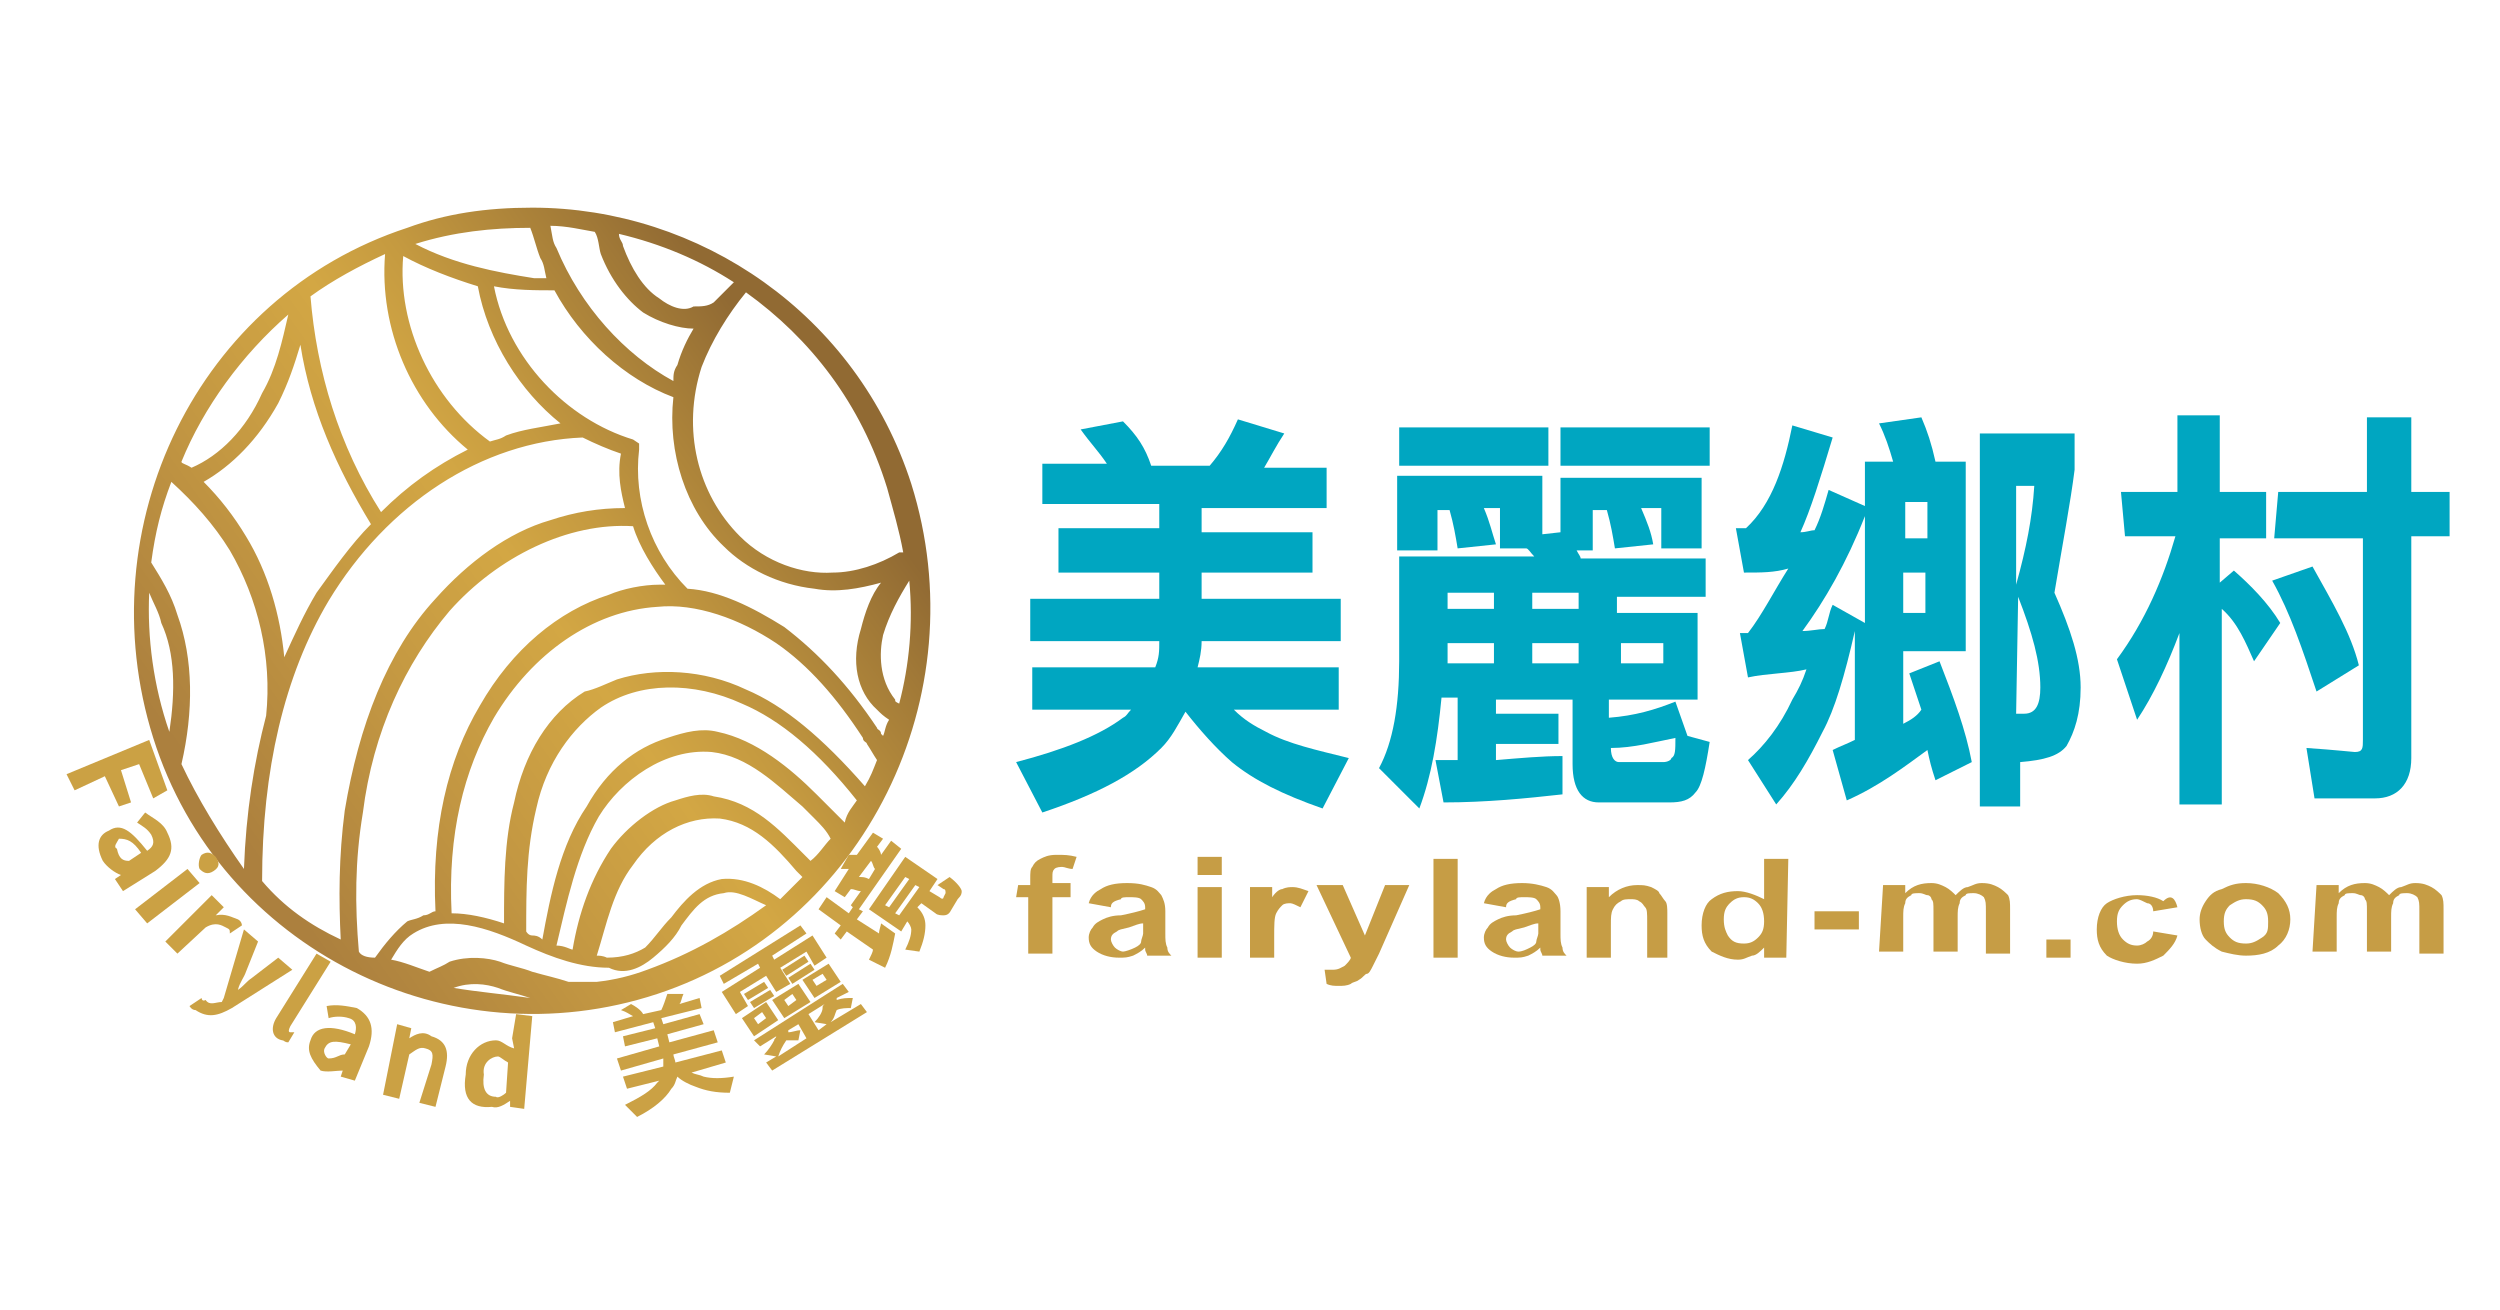 <?xml version="1.0" encoding="utf-8"?>
<!-- Generator: Adobe Illustrator 19.0.0, SVG Export Plug-In . SVG Version: 6.00 Build 0)  -->
<svg version="1.1" id="圖層_1" xmlns="http://www.w3.org/2000/svg" xmlns:xlink="http://www.w3.org/1999/xlink" x="0px" y="0px"
	 viewBox="-235 388.9 124 65" style="enable-background:new -235 388.9 124 65;" xml:space="preserve">
<style type="text/css">
	.st0{fill:#00A6C1;}
	.st1{clip-path:url(#SVGID_1_);fill:url(#SVGID_2_);}
	.st2{fill:#CBA144;}
	.st3{fill:#C69D45;}
</style>
<g>
	<path class="st0" d="M-179.3,409.8c0.7,0.7,1.1,1.3,1.4,2.2h2.9c0.6-0.7,1-1.4,1.4-2.3l2.3,0.7c-0.4,0.6-0.7,1.2-1,1.7h3.1v2h-6.2
		v1.2h5.5v2h-5.5v1.3h6.9v2.1h-6.9c0,0.5-0.1,0.9-0.2,1.3h7v2.1h-5.2c0.5,0.5,1,0.8,1.6,1.1c1.1,0.6,2.5,0.9,4.1,1.3l-1.3,2.5
		c-2-0.7-3.4-1.4-4.5-2.3c-0.8-0.7-1.6-1.6-2.3-2.5c-0.4,0.7-0.7,1.3-1.2,1.8c-1.3,1.3-3.2,2.3-5.9,3.2l-1.3-2.5
		c2.3-0.6,4.1-1.3,5.3-2.2c0.2-0.1,0.2-0.2,0.4-0.4h-4.9V422h6.1c0.2-0.5,0.2-0.8,0.2-1.3h-6.4v-2.1h6.4v-1.3h-5v-2.2h5v-1.2h-5.8
		v-2h3.2c-0.4-0.6-0.8-1-1.3-1.7L-179.3,409.8z"/>
	<path class="st0" d="M-158.5,412.5v2.9l0.9-0.1v-2.7h7v3.5h-2v-2h-1c0.3,0.7,0.5,1.2,0.6,1.8l-1.9,0.2c-0.1-0.6-0.2-1.2-0.4-1.9
		h-0.7v2h-0.8c0.1,0.2,0.2,0.3,0.2,0.4h6.2v1.9h-4.4v0.8h4v4.3h-4.4v0.9c1.3-0.1,2.3-0.4,3.3-0.8l0.6,1.7l1.1,0.3
		c-0.2,1.3-0.4,2.2-0.7,2.5c-0.3,0.4-0.7,0.5-1.3,0.5h-3.5c-0.8,0-1.3-0.6-1.3-1.9v-3.2h-3.8v0.7h3.1v1.5h-3.1v0.8
		c1.2-0.1,2.3-0.2,3.3-0.2v1.9c-1.8,0.2-3.8,0.4-5.9,0.4l-0.4-2.1c0.4,0,0.7,0,1.1,0v-3.1h-0.8c-0.2,2.1-0.5,3.9-1.1,5.5l-2-2
		c0.7-1.3,1-3.1,1-5.3v-5.2h6.7c-0.2-0.2-0.3-0.4-0.4-0.4h-1.3v-2h-0.8c0.3,0.7,0.4,1.2,0.6,1.8l-1.9,0.2c-0.1-0.6-0.2-1.2-0.4-1.9
		h-0.6v2h-2v-3.7h7H-158.5L-158.5,412.5L-158.5,412.5z M-165.6,410.1h7.4v1.9h-7.4V410.1z M-160.9,419.1v-0.8h-2.3v0.8H-160.9z
		 M-163.2,421.8h2.3v-1h-2.3v0.8C-163.2,421.6-163.2,421.7-163.2,421.8z M-156.7,419.1v-0.8h-2.3v0.8H-156.7z M-159,420.8v1h2.3v-1
		H-159z M-157.6,410.1h7.4v1.9h-7.4V410.1z M-155.1,426L-155.1,426c0,0.5,0.2,0.7,0.4,0.7h2.2c0.2,0,0.4-0.1,0.4-0.2
		c0.2-0.1,0.2-0.4,0.2-1C-152.9,425.7-154,426-155.1,426z M-154.6,420.8v1h2.1v-1H-154.6z"/>
	<path class="st0" d="M-146.1,410l2,0.6c-0.6,2-1.1,3.6-1.6,4.7c0.3,0,0.5-0.1,0.7-0.1c0.3-0.6,0.5-1.3,0.7-2l1.8,0.8v-2.2h1.4
		c-0.2-0.7-0.4-1.3-0.7-1.9l2.1-0.3c0.3,0.7,0.5,1.3,0.7,2.2h1.5v9.4h-3.1v3.6c0.4-0.2,0.7-0.4,0.9-0.7c-0.2-0.6-0.4-1.2-0.6-1.8
		l1.5-0.6c0.7,1.8,1.3,3.4,1.6,5l-1.8,0.9c-0.2-0.6-0.3-1-0.4-1.5c-1.1,0.8-2.4,1.8-4,2.5l-0.7-2.5c0.4-0.2,0.7-0.3,1.1-0.5v-5.4
		c-0.5,2.2-1,3.9-1.6,5c-0.7,1.4-1.4,2.6-2.3,3.6l-1.4-2.2c0.8-0.7,1.6-1.7,2.2-3c0.3-0.5,0.5-0.9,0.7-1.5c-0.8,0.2-2,0.2-2.9,0.4
		l-0.4-2.2c0.2,0,0.4,0,0.4,0c0.7-0.9,1.3-2.1,2-3.2c-0.7,0.2-1.3,0.2-2.2,0.2l-0.4-2.2c0.2,0,0.4,0,0.5,0
		C-147.1,413.9-146.5,412-146.1,410z M-142.5,419.8v-5.3c-0.9,2.3-2,4.2-3.1,5.7c0.4,0,0.8-0.1,1.1-0.1c0.2-0.4,0.2-0.8,0.4-1.2
		L-142.5,419.8z M-139.4,413.8h-1.1v1.8h1.1V413.8z M-140.6,417.3v2h1.1v-2H-140.6z M-132.1,410.4v1.8c-0.2,1.6-0.6,3.7-1,6.1
		c0.8,1.8,1.3,3.3,1.3,4.7c0,1.3-0.3,2.2-0.7,2.9c-0.4,0.5-1.1,0.7-2.3,0.8v2.2h-2v-18.5H-132.1L-132.1,410.4z M-135,417.9
		c0.5-1.8,0.8-3.3,0.9-4.9h-0.9V417.9z M-135,424.3c0.2,0,0.4,0,0.4,0c0.6,0,0.8-0.5,0.8-1.3c0-1.3-0.4-2.7-1.1-4.5L-135,424.3
		L-135,424.3z"/>
	<path class="st0" d="M-129.8,413.3h2.8v-3.8h2.1v3.8h2.3v2.3h-2.3v2.2l0.7-0.6c0.8,0.7,1.7,1.6,2.3,2.6l-1.3,1.9
		c-0.4-0.9-0.8-1.9-1.6-2.6v9.7h-2.1v-8.5c-0.6,1.6-1.3,3.1-2.1,4.3l-1-3c1.4-1.9,2.3-4,2.9-6.1h-2.5L-129.8,413.3L-129.8,413.3z
		 M-120.3,417c1,1.8,1.9,3.3,2.3,4.9l-2.1,1.3c-0.7-2.1-1.3-3.9-2.2-5.5L-120.3,417z M-122,413.3h4.4v-3.7h2.2v3.7h1.9v2.2h-1.9v11
		c0,1.3-0.7,2-1.8,2h-3l-0.4-2.5c1.5,0.1,2.3,0.2,2.4,0.2c0.4,0,0.4-0.2,0.4-0.6v-10h-4.4L-122,413.3L-122,413.3z"/>
</g>
<g>
	<g>
		<g>
			<defs>
				<path id="SVGID_4_" d="M-212.5,437.9c0.8-0.3,1.6-0.2,2.2,0c0.5,0.2,1,0.3,1.6,0.5l0,0C-210.1,438.2-211.3,438.1-212.5,437.9
					 M-202.6,436.4c0.6-0.5,1.1-1,1.4-1.6c0.6-0.8,1.1-1.5,2.1-1.6c0.6-0.2,1.4,0.3,2.1,0.6c-1.8,1.3-3.7,2.4-5.9,3.2
					c-0.8,0.3-1.6,0.5-2.5,0.6c-0.5,0-1,0-1.4,0c-0.6-0.2-1.1-0.3-1.8-0.5c-0.5-0.2-1.1-0.3-1.6-0.5c-0.6-0.2-1.6-0.3-2.5,0
					c-0.3,0.2-0.6,0.3-1,0.5c-0.6-0.2-1.3-0.5-1.9-0.6c0.3-0.5,0.6-1,1.1-1.3c1.6-1,3.7-0.3,5.6,0.6c1.3,0.6,2.7,1.1,4.1,1.1
					C-204,437.3-203.2,436.9-202.6,436.4 M-205.4,436.3c0.5-1.6,0.8-3.2,1.8-4.5c1.1-1.6,2.7-2.4,4.3-2.3c1.6,0.2,2.7,1.3,3.8,2.6
					c0.2,0.2,0.3,0.3,0.3,0.3c-0.3,0.3-0.8,0.8-1.1,1.1c-0.8-0.6-1.8-1.1-2.9-1c-1.1,0.2-1.9,1.1-2.5,1.9c-0.5,0.5-0.8,1-1.3,1.5
					c-0.5,0.3-1.1,0.5-1.9,0.5C-205.1,436.3-205.3,436.3-205.4,436.3 M-207.4,435.8c0.5-2.1,1-4.5,2.1-6.4c1.1-1.8,3.3-3.4,5.6-3.2
					c1.8,0.2,3.2,1.6,4.5,2.7c0.2,0.2,0.5,0.5,0.6,0.6c0.3,0.3,0.6,0.6,0.8,1c-0.3,0.3-0.6,0.8-1,1.1c-0.2-0.2-0.3-0.3-0.3-0.3
					c-1.3-1.3-2.5-2.6-4.5-2.9c-0.6-0.2-1.3,0-1.9,0.2c-1.1,0.3-2.4,1.3-3.2,2.4c-1,1.5-1.6,3.2-1.9,5
					C-206.7,436-207,435.8-207.4,435.8 M-208.6,435.3c-0.2,0-0.3-0.2-0.3-0.2c0-2.1,0-4,0.5-6.1c0.5-2.3,1.8-4,3.2-5
					c1.9-1.3,4.6-1.3,7-0.2c1.9,0.8,3.8,2.4,5.7,4.8l0,0c-0.2,0.3-0.5,0.6-0.6,1.1c-0.3-0.3-0.5-0.5-0.8-0.8
					c-0.2-0.2-0.5-0.5-0.6-0.6c-1.3-1.3-3-2.7-4.9-3.1c-0.8-0.2-1.6,0-2.5,0.3c-1.6,0.5-3,1.6-4,3.4c-1.3,1.9-1.8,4.4-2.2,6.6
					C-208.3,435.3-208.5,435.3-208.6,435.3 M-212.6,434.2L-212.6,434.2c-0.2-3.9,0.6-7.1,2.1-9.7c1.9-3.2,4.9-5.3,8.1-5.5
					c1.9-0.2,4.1,0.6,5.9,1.8c1.6,1.1,3,2.7,4.3,4.7c0,0.2,0.2,0.2,0.2,0.3c0.2,0.3,0.3,0.5,0.5,0.8c-0.2,0.5-0.3,0.8-0.6,1.3
					c-2.1-2.4-4-4-5.9-4.8c-2.1-1-4.5-1.1-6.4-0.5c-0.5,0.2-1.1,0.5-1.6,0.6c-1.8,1.1-3,3.1-3.5,5.5c-0.5,1.9-0.5,4-0.5,6
					C-210.9,434.4-211.8,434.2-212.6,434.2 M-226.6,425.2c-0.8-2.3-1.1-4.7-1-6.9c0.2,0.5,0.5,1,0.6,1.5
					C-226.3,421.3-226.3,423.2-226.6,425.2L-226.6,425.2 M-190.6,423.6c-0.8-1-0.8-2.3-0.6-3.2c0.3-1,0.8-1.9,1.3-2.7
					c0.2,2.1,0,4.2-0.5,6.1C-190.6,423.7-190.6,423.7-190.6,423.6 M-217.2,436.1c-0.2-2.3-0.2-4.5,0.2-6.9c0.5-4,2.1-7.4,4.3-10
					c2.4-2.7,5.9-4.4,9.1-4.2c0.3,1,1,2.1,1.6,2.9c-0.2,0-0.2,0-0.3,0c-0.8,0-1.8,0.2-2.5,0.5c-2.5,0.8-4.8,2.7-6.4,5.5
					c-1.6,2.7-2.4,6.1-2.2,10.2c-0.2,0-0.3,0.2-0.6,0.2c-0.3,0.2-0.6,0.2-0.8,0.3c-0.6,0.5-1.1,1.1-1.6,1.8
					C-216.8,436.4-217.1,436.3-217.2,436.1 M-226,426.8c0.6-2.6,0.6-5.2-0.2-7.4c-0.3-1-0.8-1.8-1.3-2.6c0.2-1.5,0.5-2.7,1-4
					c1.1,1,2.1,2.1,2.9,3.4c1.4,2.4,2.1,5.3,1.8,8.2c-0.6,2.3-1,4.8-1.1,7.6C-224.1,430.3-225.2,428.5-226,426.8 M-222,432.6
					c0-5.5,1.1-10.2,3.3-13.9c2.9-4.8,7.6-7.9,12.6-8.1c0.6,0.3,1.3,0.6,1.9,0.8c-0.2,1,0,1.9,0.2,2.7c-1.3,0-2.5,0.2-3.7,0.6
					c-2.1,0.6-4.1,2.1-5.7,3.9c-2.4,2.6-3.8,6.3-4.5,10.5c-0.3,2.3-0.3,4.4-0.2,6.4C-219.6,434.8-220.9,433.9-222,432.6
					 M-222.8,415.5c-0.6-1-1.3-1.9-2.1-2.7c1.4-0.8,2.7-2.1,3.7-3.9c0.5-1,0.8-1.9,1.1-2.9c0.5,3.2,1.8,6.1,3.5,8.9
					c-1,1-1.9,2.3-2.7,3.4c-0.6,1-1.1,2.1-1.6,3.2C-221.1,419.4-221.7,417.3-222.8,415.5 M-226,411.8c1.1-2.7,3-5.3,5.3-7.3
					c-0.3,1.3-0.6,2.7-1.3,3.9c-0.8,1.8-2.1,3.1-3.5,3.7C-225.8,411.9-226,411.9-226,411.8 M-198.3,415.5c-2.1-2.1-2.9-5.3-1.9-8.4
					c0.5-1.3,1.3-2.6,2.2-3.7c3.2,2.3,5.7,5.5,7,9.7c0.3,1.1,0.6,2.1,0.8,3.2h-0.2c-1,0.6-2.2,1-3.3,1
					C-195.2,417.4-197,416.8-198.3,415.5 M-191.3,425.3c0-0.2-0.2-0.2-0.2-0.3c-1.4-2.1-2.9-3.7-4.6-5c-1.6-1-3.2-1.8-4.8-1.9
					c-1.8-1.8-2.7-4.4-2.4-6.9v-0.3l-0.3-0.2c-3.3-1-6.2-4-6.9-7.6c1,0.2,2.1,0.2,3,0.2c1.3,2.4,3.5,4.4,5.9,5.3
					c-0.3,2.7,0.6,5.6,2.5,7.4c1.1,1.1,2.7,1.9,4.5,2.1c1.1,0.2,2.2,0,3.3-0.3c-0.5,0.6-0.8,1.5-1,2.3c-0.5,1.6-0.2,3.1,0.8,4
					c0.2,0.2,0.3,0.3,0.6,0.5c-0.2,0.3-0.2,0.6-0.3,0.8C-191.1,425.5-191.1,425.5-191.3,425.3 M-215,401.6c1.1,0.6,2.4,1.1,3.7,1.5
					c0.5,2.7,2.1,5.2,4.1,6.8c-1,0.2-1.9,0.3-2.7,0.6c-0.3,0.2-0.5,0.2-0.8,0.3C-213.6,408.7-215.3,405-215,401.6 M-219.6,403.6
					c1.1-0.8,2.4-1.5,3.7-2.1c-0.3,3.7,1.3,7.4,4.1,9.7c-1.6,0.8-3,1.8-4.3,3.1C-218.2,411-219.3,407.3-219.6,403.6 M-202.3,403.7
					c-0.8-0.5-1.4-1.5-1.8-2.6c0-0.2-0.2-0.3-0.2-0.6c2.1,0.5,4,1.3,5.7,2.4c-0.3,0.3-0.6,0.6-1,1c-0.3,0.2-0.6,0.2-1,0.2
					C-201.1,404.4-201.8,404.1-202.3,403.7 M-207.4,401.2c-0.2-0.3-0.2-0.6-0.3-1.1c0.8,0,1.6,0.2,2.2,0.3c0.2,0.3,0.2,0.8,0.3,1.1
					c0.5,1.3,1.3,2.3,2.1,2.9c0.8,0.5,1.8,0.8,2.5,0.8c-0.3,0.5-0.6,1.1-0.8,1.8c-0.2,0.3-0.2,0.5-0.2,0.8
					C-204,406.5-206.2,404.1-207.4,401.2 M-214.4,401c1.9-0.6,3.8-0.8,5.7-0.8c0.2,0.5,0.3,1,0.5,1.5c0.2,0.3,0.2,0.6,0.3,1
					c-0.2,0-0.5,0-0.6,0C-210.4,402.4-212.5,402-214.4,401 M-214.8,400.2c-10.4,3.4-15.9,14.8-12.6,25.3c3.3,10.5,14.7,16.1,25,12.7
					s15.9-14.8,12.6-25.3c-2.7-8.4-10.5-13.7-18.8-13.7C-210.9,399.2-212.9,399.5-214.8,400.2"/>
			</defs>
			<clipPath id="SVGID_1_">
				<use xlink:href="#SVGID_4_"  style="overflow:visible;"/>
			</clipPath>
			
				<linearGradient id="SVGID_2_" gradientUnits="userSpaceOnUse" x1="-1676.619" y1="986.232" x2="-1676.526" y2="986.232" gradientTransform="matrix(304.8 -205.2 -205.2 -304.8 713187.75 -43010.473)">
				<stop  offset="0" style="stop-color:#AC803E"/>
				<stop  offset="0.287" style="stop-color:#C39742"/>
				<stop  offset="0.537" style="stop-color:#D3A744"/>
				<stop  offset="0.665" style="stop-color:#C59A40"/>
				<stop  offset="0.903" style="stop-color:#A17937"/>
				<stop  offset="1" style="stop-color:#916A33"/>
			</linearGradient>
			<polygon class="st1" points="-250.2,412.4 -200.3,378.4 -167.2,428.4 -217.1,462.4 			"/>
		</g>
	</g>
</g>
<polygon class="st2" points="-227.6,425.6 -226.7,428.1 -227.4,428.5 -228.1,426.8 -229,427.1 -228.5,428.7 -229.1,428.9 
	-229.8,427.4 -231.3,428.1 -231.7,427.3 "/>
<path class="st2" d="M-229.6,430.1c0.6-0.4,1.1,0,1.9,1c0.3-0.2,0.4-0.4,0.2-0.8c-0.2-0.3-0.4-0.4-0.7-0.6l0.4-0.5
	c0.4,0.3,0.9,0.5,1.1,1c0.4,0.8,0.2,1.3-0.6,1.9l-1.6,1l-0.4-0.6l0.3-0.2l0,0c-0.3-0.1-0.7-0.4-0.9-0.7
	C-230.3,430.8-230.1,430.3-229.6,430.1 M-228.6,431.6l0.6-0.4c-0.4-0.6-0.7-0.7-1.1-0.7c-0.1,0.2-0.3,0.4-0.1,0.5
	C-229.1,431.5-228.9,431.6-228.6,431.6"/>
<path class="st2" d="M-225.7,432l0.6,0.7l-2.6,2l-0.6-0.7L-225.7,432z M-225,431.3c0.3-0.2,0.5-0.1,0.7,0.1c0.2,0.3,0.2,0.5-0.1,0.7
	s-0.5,0.1-0.7-0.1C-225.2,431.8-225.1,431.4-225,431.3"/>
<path class="st2" d="M-224.5,433.3l0.6,0.6l-0.4,0.4l0,0c0.5-0.1,0.8,0.1,1.1,0.2c0.2,0.1,0.2,0.3,0.2,0.3l-0.6,0.4
	c0-0.2,0-0.2-0.2-0.3s-0.5-0.3-1,0l-1.4,1.3l-0.6-0.6L-224.5,433.3z"/>
<path class="st2" d="M-225.6,438.8l0.6-0.4c0,0,0,0.2,0.2,0.1c0.2,0.3,0.5,0.1,0.8,0.1l0.1-0.2l1-3.4l0.7,0.6l-0.6,1.5
	c-0.1,0.3-0.3,0.5-0.4,0.9l0,0c0.3-0.2,0.4-0.4,0.7-0.6l1.3-1l0.7,0.6l-3,1.9c-0.7,0.4-1.2,0.5-1.8,0.1
	C-225.5,439-225.6,438.8-225.6,438.8"/>
<path class="st2" d="M-221.3,439.4l2-3.2l0.7,0.4l-2,3.2c-0.1,0.2-0.1,0.3,0,0.3c0,0,0,0,0.2,0l-0.3,0.5c-0.2,0-0.2-0.1-0.3-0.1
	C-221.5,440.4-221.6,439.9-221.3,439.4"/>
<path class="st2" d="M-219.6,440.5c0.2-0.7,1-0.8,2.2-0.3c0.1-0.3,0.1-0.7-0.3-0.8c-0.3-0.1-0.7-0.1-1,0l-0.1-0.6
	c0.5-0.1,1,0,1.5,0.1c0.7,0.4,0.9,1,0.6,1.9l-0.7,1.7l-0.7-0.2l0.1-0.3l0,0c-0.3,0-0.8,0.1-1.1,0
	C-219.6,441.4-219.8,441-219.6,440.5 M-217.9,441.2l0.3-0.5c-0.8-0.2-1.1-0.2-1.3,0.2c-0.1,0.2,0.1,0.5,0.2,0.5
	C-218.3,441.4-218.2,441.2-217.9,441.2"/>
<path class="st2" d="M-215.3,439.7l0.7,0.2l-0.1,0.5l0,0c0.3-0.2,0.7-0.4,1.1-0.1c0.7,0.2,0.9,0.7,0.7,1.5l-0.5,2l-0.8-0.2l0.6-1.9
	c0.1-0.5,0.1-0.7-0.3-0.8c-0.3-0.1-0.5,0.1-0.8,0.3l-0.5,2.2l-0.8-0.2L-215.3,439.7z"/>
<path class="st2" d="M-211.9,442.2c0-1,0.7-1.7,1.5-1.7c0.3,0,0.5,0.3,0.9,0.4l-0.1-0.5l0.2-1.2l0.8,0.1l-0.4,4.6l-0.7-0.1v-0.3l0,0
	c-0.3,0.2-0.6,0.4-0.9,0.3C-211.6,443.9-212.1,443.4-211.9,442.2 M-209.9,443.1l0.1-1.5c-0.2-0.1-0.4-0.3-0.5-0.3
	c-0.3,0-0.8,0.3-0.7,0.9c-0.1,0.7,0.1,1.1,0.6,1.1C-210.3,443.4-210,443.2-209.9,443.1"/>
<g>
	<path class="st3" d="M-184.5,432.8h0.6v-0.3c0-0.3,0-0.5,0.1-0.6c0.1-0.2,0.2-0.3,0.4-0.4s0.4-0.2,0.8-0.2c0.4,0,0.6,0,1,0.1
		l-0.2,0.6c-0.2,0-0.4-0.1-0.5-0.1s-0.3,0-0.4,0.1c-0.1,0.1-0.1,0.2-0.1,0.4v0.3h0.9v0.7h-0.9v2.8h-1.2v-2.8h-0.6L-184.5,432.8
		L-184.5,432.8z"/>
	<path class="st3" d="M-179.9,433.9l-1.1-0.2c0.1-0.4,0.4-0.6,0.6-0.7c0.3-0.2,0.7-0.3,1.3-0.3s0.9,0.1,1.2,0.2s0.4,0.3,0.5,0.4
		c0.1,0.2,0.2,0.4,0.2,0.8v1.1c0,0.3,0,0.5,0.1,0.7c0,0.2,0.1,0.3,0.2,0.4h-1.2c0-0.1-0.1-0.2-0.1-0.3c0-0.1,0-0.1,0-0.1
		c-0.2,0.2-0.4,0.3-0.6,0.4c-0.3,0.1-0.4,0.1-0.7,0.1c-0.4,0-0.8-0.1-1.1-0.3s-0.4-0.4-0.4-0.7c0-0.2,0.1-0.4,0.2-0.5
		c0.1-0.2,0.3-0.3,0.5-0.4s0.5-0.2,0.9-0.2c0.5-0.1,0.9-0.2,1.2-0.3v-0.1c0-0.2-0.1-0.3-0.2-0.4c-0.1-0.1-0.4-0.1-0.6-0.1
		c-0.2,0-0.4,0-0.4,0.1C-179.8,433.6-179.9,433.7-179.9,433.9z M-178.3,434.7c-0.2,0-0.4,0.1-0.7,0.2c-0.4,0.1-0.5,0.1-0.6,0.2
		c-0.2,0.1-0.3,0.2-0.3,0.4c0,0.1,0.1,0.3,0.2,0.4c0.1,0.1,0.3,0.2,0.4,0.2s0.4-0.1,0.6-0.2c0.2-0.1,0.3-0.2,0.3-0.3
		c0-0.1,0.1-0.3,0.1-0.4V434.7z"/>
	<path class="st3" d="M-175.6,432.3v-0.9h1.2v0.9H-175.6z M-175.6,436.4v-3.5h1.2v3.5H-175.6z"/>
	<path class="st3" d="M-171.8,436.4h-1.2v-3.5h1.1v0.5c0.2-0.3,0.4-0.4,0.5-0.4c0.2-0.1,0.4-0.1,0.5-0.1c0.3,0,0.5,0.1,0.8,0.2
		l-0.4,0.8c-0.2-0.1-0.4-0.2-0.5-0.2s-0.3,0-0.4,0.1c-0.1,0.1-0.2,0.2-0.3,0.4c-0.1,0.2-0.1,0.6-0.1,1.2L-171.8,436.4L-171.8,436.4z
		"/>
	<path class="st3" d="M-169.7,432.8h1.3l1.1,2.5l1-2.5h1.2l-1.5,3.4l-0.3,0.6c-0.1,0.2-0.2,0.4-0.3,0.4s-0.2,0.2-0.4,0.3
		c-0.1,0.1-0.3,0.1-0.4,0.2c-0.2,0.1-0.4,0.1-0.6,0.1c-0.2,0-0.4,0-0.6-0.1l-0.1-0.7c0.2,0,0.4,0,0.4,0c0.3,0,0.4-0.1,0.6-0.2
		c0.1-0.1,0.3-0.3,0.3-0.4L-169.7,432.8z"/>
	<path class="st3" d="M-163.9,436.4v-4.9h1.2v4.9H-163.9z"/>
	<path class="st3" d="M-160.3,433.9l-1.1-0.2c0.1-0.4,0.4-0.6,0.6-0.7c0.3-0.2,0.7-0.3,1.3-0.3c0.5,0,0.9,0.1,1.2,0.2
		s0.4,0.3,0.5,0.4s0.2,0.4,0.2,0.8v1.1c0,0.3,0,0.5,0.1,0.7c0,0.2,0.1,0.3,0.2,0.4h-1.2c0-0.1-0.1-0.2-0.1-0.3c0-0.1,0-0.1,0-0.1
		c-0.2,0.2-0.4,0.3-0.6,0.4c-0.3,0.1-0.4,0.1-0.7,0.1c-0.4,0-0.8-0.1-1.1-0.3s-0.4-0.4-0.4-0.7c0-0.2,0.1-0.4,0.2-0.5
		c0.1-0.2,0.3-0.3,0.5-0.4s0.5-0.2,0.9-0.2c0.5-0.1,0.9-0.2,1.2-0.3v-0.1c0-0.2-0.1-0.3-0.2-0.4c-0.1-0.1-0.4-0.1-0.6-0.1
		c-0.2,0-0.4,0-0.4,0.1C-160.2,433.6-160.3,433.7-160.3,433.9z M-158.7,434.7c-0.2,0-0.4,0.1-0.7,0.2c-0.4,0.1-0.5,0.1-0.6,0.2
		c-0.2,0.1-0.3,0.2-0.3,0.4c0,0.1,0.1,0.3,0.2,0.4c0.1,0.1,0.3,0.2,0.4,0.2c0.2,0,0.4-0.1,0.6-0.2c0.2-0.1,0.3-0.2,0.3-0.3
		c0-0.1,0.1-0.3,0.1-0.4V434.7z"/>
	<path class="st3" d="M-152.1,436.4h-1.2v-1.8c0-0.4,0-0.6-0.1-0.7s-0.1-0.2-0.3-0.3c-0.1-0.1-0.3-0.1-0.4-0.1c-0.2,0-0.4,0-0.5,0.1
		c-0.2,0.1-0.3,0.2-0.4,0.4c-0.1,0.2-0.1,0.4-0.1,0.8v1.6h-1.2v-3.5h1.1v0.5c0.4-0.4,0.9-0.6,1.4-0.6c0.3,0,0.4,0,0.7,0.1
		c0.2,0.1,0.4,0.2,0.4,0.3c0.1,0.1,0.2,0.3,0.3,0.4s0.1,0.4,0.1,0.6v2.2H-152.1z"/>
	<path class="st3" d="M-146.4,436.4h-1.1v-0.5c-0.2,0.2-0.4,0.4-0.6,0.4c-0.3,0.1-0.4,0.2-0.7,0.2c-0.5,0-0.9-0.2-1.3-0.4
		c-0.4-0.4-0.5-0.8-0.5-1.3c0-0.6,0.2-1.1,0.5-1.3c0.4-0.3,0.8-0.4,1.3-0.4c0.4,0,0.9,0.2,1.3,0.4v-2h1.2L-146.4,436.4L-146.4,436.4
		z M-149.5,434.5c0,0.4,0.1,0.6,0.2,0.8c0.2,0.3,0.4,0.4,0.8,0.4c0.3,0,0.5-0.1,0.7-0.3s0.3-0.4,0.3-0.8s-0.1-0.7-0.3-0.9
		c-0.2-0.2-0.4-0.3-0.7-0.3s-0.5,0.1-0.7,0.3S-149.5,434.1-149.5,434.5z"/>
	<path class="st3" d="M-145,435v-0.9h2.2v0.9H-145z"/>
	<path class="st3" d="M-141.6,432.8h1.1v0.4c0.4-0.4,0.8-0.5,1.3-0.5c0.3,0,0.5,0.1,0.7,0.2s0.4,0.3,0.5,0.4
		c0.2-0.2,0.4-0.4,0.6-0.4c0.3-0.1,0.4-0.2,0.7-0.2c0.4,0,0.6,0.1,0.8,0.2s0.4,0.3,0.5,0.4c0.1,0.2,0.1,0.4,0.1,0.7v2.2h-1.2v-2.1
		c0-0.4,0-0.5-0.1-0.7c-0.1-0.1-0.3-0.2-0.5-0.2s-0.4,0-0.4,0.1c-0.2,0.1-0.3,0.2-0.3,0.4c-0.1,0.2-0.1,0.4-0.1,0.7v1.7h-1.2v-2
		c0-0.4,0-0.5-0.1-0.6c0-0.1-0.1-0.2-0.2-0.2s-0.2-0.1-0.4-0.1s-0.4,0-0.4,0.1c-0.2,0.1-0.3,0.2-0.3,0.4c-0.1,0.2-0.1,0.4-0.1,0.7
		v1.7h-1.2L-141.6,432.8L-141.6,432.8z"/>
	<path class="st3" d="M-133.5,436.4v-0.9h1.2v0.9H-133.5z"/>
	<path class="st3" d="M-127,433.9l-1.2,0.2c0-0.2-0.1-0.4-0.3-0.4c-0.2-0.1-0.4-0.2-0.5-0.2c-0.3,0-0.5,0.1-0.7,0.3
		c-0.2,0.2-0.3,0.4-0.3,0.8s0.1,0.7,0.3,0.9c0.2,0.2,0.4,0.3,0.7,0.3c0.2,0,0.4-0.1,0.5-0.2c0.2-0.1,0.3-0.3,0.3-0.5l1.2,0.2
		c-0.1,0.4-0.4,0.7-0.7,1c-0.4,0.2-0.8,0.4-1.3,0.4c-0.6,0-1.2-0.2-1.5-0.4c-0.4-0.4-0.5-0.8-0.5-1.3c0-0.6,0.2-1.1,0.5-1.3
		s0.9-0.4,1.5-0.4c0.5,0,1,0.1,1.3,0.3C-127.3,433.2-127.1,433.5-127,433.9z"/>
	<path class="st3" d="M-125.9,434.5c0-0.3,0.1-0.6,0.3-0.9c0.2-0.3,0.4-0.5,0.8-0.6c0.4-0.2,0.7-0.3,1.2-0.3c0.6,0,1.2,0.2,1.6,0.5
		c0.4,0.4,0.6,0.8,0.6,1.3s-0.2,1-0.6,1.3c-0.4,0.4-1,0.5-1.6,0.5c-0.4,0-0.8-0.1-1.2-0.2c-0.4-0.2-0.6-0.4-0.8-0.6
		C-125.8,435.3-125.9,434.9-125.9,434.5z M-124.7,434.6c0,0.4,0.1,0.6,0.3,0.8c0.2,0.2,0.4,0.3,0.8,0.3c0.3,0,0.5-0.1,0.8-0.3
		c0.3-0.2,0.3-0.4,0.3-0.8s-0.1-0.6-0.3-0.8c-0.2-0.2-0.4-0.3-0.8-0.3c-0.3,0-0.5,0.1-0.8,0.3C-124.6,434-124.7,434.2-124.7,434.6z"
		/>
	<path class="st3" d="M-120.1,432.8h1.1v0.4c0.4-0.4,0.8-0.5,1.3-0.5c0.3,0,0.5,0.1,0.7,0.2s0.4,0.3,0.5,0.4
		c0.2-0.2,0.4-0.4,0.6-0.4c0.3-0.1,0.4-0.2,0.7-0.2c0.4,0,0.6,0.1,0.8,0.2c0.2,0.1,0.4,0.3,0.5,0.4c0.1,0.2,0.1,0.4,0.1,0.7v2.2
		h-1.2v-2.1c0-0.4,0-0.5-0.1-0.7c-0.1-0.1-0.3-0.2-0.5-0.2s-0.4,0-0.4,0.1c-0.2,0.1-0.3,0.2-0.3,0.4c-0.1,0.2-0.1,0.4-0.1,0.7v1.7
		h-1.2v-2c0-0.4,0-0.5-0.1-0.6c0-0.1-0.1-0.2-0.2-0.2s-0.2-0.1-0.4-0.1c-0.2,0-0.4,0-0.4,0.1c-0.2,0.1-0.3,0.2-0.3,0.4
		c-0.1,0.2-0.1,0.4-0.1,0.7v1.7h-1.2L-120.1,432.8L-120.1,432.8z"/>
</g>
<g>
	<path class="st2" d="M-203.7,438.7c0.2,0.1,0.5,0.3,0.6,0.5l0.9-0.2c0.1-0.2,0.2-0.5,0.3-0.8h0.8c-0.1,0.2-0.1,0.4-0.2,0.5l1-0.3
		l0.1,0.5l-2,0.5l0.1,0.3l1.8-0.5l0.2,0.5l-1.8,0.5l0.1,0.4l2.2-0.6l0.2,0.6l-2.2,0.6c0,0.1,0.1,0.3,0.1,0.4l2.3-0.6l0.2,0.6
		l-1.7,0.5c0.2,0.1,0.4,0.1,0.6,0.2c0.4,0.1,0.9,0.1,1.5,0l-0.2,0.8c-0.7,0-1.2-0.1-1.7-0.3c-0.3-0.1-0.7-0.3-0.9-0.5
		c-0.1,0.2-0.1,0.4-0.3,0.6c-0.3,0.5-0.9,1-1.7,1.4l-0.6-0.6c0.8-0.4,1.3-0.7,1.6-1.1l0.1-0.1l-1.6,0.4l-0.2-0.6l2-0.5
		c0-0.1,0-0.3,0-0.4l-2.1,0.6l-0.2-0.6l2.1-0.6l-0.1-0.4l-1.6,0.4l-0.1-0.5l1.6-0.4l-0.1-0.3l-1.9,0.5l-0.1-0.5l1-0.3
		c-0.2-0.1-0.3-0.2-0.6-0.3L-203.7,438.7z"/>
	<path class="st2" d="M-199.3,437.3l4-2.5l0.3,0.4l-1.7,1.1l0.1,0.2l1.9-1.2l0.7,1.1l-0.6,0.4l-0.4-0.7l-1.3,0.8l0.5,0.8l-0.7,0.4
		l-0.5-0.8l-1.3,0.8l0.4,0.7l-0.6,0.4l-0.7-1.1l1.9-1.2l-0.1-0.2l-1.7,1L-199.3,437.3z M-198.2,439.4l1.2-0.8l0.6,0.9l-1.2,0.8
		L-198.2,439.4z M-198.1,438.2l1-0.6l0.2,0.3l-1,0.6L-198.1,438.2z M-197.8,438.6l1-0.6l0.2,0.3l-1,0.6L-197.8,438.6z M-197.6,440.5
		l4.4-2.8l0.3,0.4l-0.6,0.3v0.1c0.3-0.1,0.5-0.1,0.8-0.1l-0.1,0.5c-0.2,0-0.5,0-0.7,0.1c-0.1,0.2-0.1,0.4-0.3,0.6l1.5-0.9l0.3,0.4
		l-4.7,2.9l-0.3-0.4l0.5-0.3l-0.6-0.1c0.2-0.2,0.4-0.5,0.5-0.7c0-0.1,0.1-0.1,0.1-0.2l-0.8,0.5L-197.6,440.5z M-197,439.4l-0.2-0.3
		l-0.4,0.3l0.2,0.3L-197,439.4z M-196.7,438.5l1.3-0.8l0.6,0.9l-1.3,0.8L-196.7,438.5z M-196.4,441.3l1.4-0.9l-0.4-0.7l-0.5,0.3v0.1
		c0.2,0,0.4-0.1,0.6-0.1l-0.1,0.5c-0.2,0-0.4,0-0.6,0C-196.2,440.8-196.3,441-196.4,441.3z M-196.2,437l1.1-0.7l0.2,0.3l-1.1,0.7
		L-196.2,437z M-195.5,438.5l-0.2-0.3l-0.4,0.3l0.2,0.3L-195.5,438.5z M-195.9,437.4l1.1-0.7l0.2,0.3l-1.1,0.7L-195.9,437.4z
		 M-195.2,437.5l1.3-0.8l0.6,0.9l-1.3,0.8L-195.2,437.5z M-194.4,440l0.4-0.3l-0.6-0.1c0.2-0.2,0.4-0.5,0.4-0.7c0-0.1,0-0.1,0.1-0.2
		l-0.8,0.5L-194.4,440z M-194,437.5l-0.2-0.3l-0.5,0.3l0.2,0.3L-194,437.5z"/>
	<path class="st2" d="M-193.6,435.2l0.3-0.4l-1.1-0.8l0.4-0.6l1.1,0.8l0.2-0.3l-0.1-0.1l0.5-0.7c-0.2,0-0.3-0.1-0.5-0.1l-0.3,0.4
		l-0.5-0.3l0.7-1.1c-0.1,0-0.2,0-0.4,0l0.4-0.7c0.1,0,0.3,0,0.4,0l0.8-1.1l0.5,0.3l-0.3,0.4c0.1,0.1,0.2,0.3,0.2,0.4l0.5-0.7
		l0.5,0.4l-2.1,3l0.2,0.1l-0.3,0.4l1.1,0.7c0-0.2,0.1-0.4,0.1-0.5l0.7,0.5c-0.1,0.5-0.2,1.1-0.5,1.7l-0.8-0.4
		c0.1-0.2,0.2-0.4,0.2-0.5l-1.3-0.9l-0.3,0.4L-193.6,435.2z M-191.9,432.5l0.3-0.5c-0.1-0.1-0.1-0.3-0.2-0.4l-0.6,0.8
		C-192.2,432.4-192.1,432.4-191.9,432.5z M-191.9,434l1.8-2.6l1.6,1.1l-0.4,0.6l0.5,0.3c0.1,0.1,0.2,0.1,0.2,0l0.1-0.2
		c0-0.1,0-0.2-0.1-0.2l-0.3-0.2l0.6-0.4c0.4,0.3,0.6,0.6,0.6,0.7s0,0.2-0.2,0.4l-0.3,0.5c-0.1,0.2-0.2,0.3-0.4,0.3
		c-0.1,0-0.3,0-0.4-0.1l-0.7-0.5l-0.2,0.2c0.3,0.3,0.4,0.6,0.4,0.9c0,0.4-0.1,0.8-0.3,1.3l-0.7-0.1c0.2-0.4,0.3-0.7,0.3-1
		c0-0.1-0.1-0.3-0.2-0.4l-0.3,0.5L-191.9,434z M-190.9,433.9l1-1.4l-0.2-0.1l-1,1.4L-190.9,433.9z M-189.4,432.9l-0.2-0.1l-1,1.4
		l0.2,0.1L-189.4,432.9z"/>
</g>
</svg>
